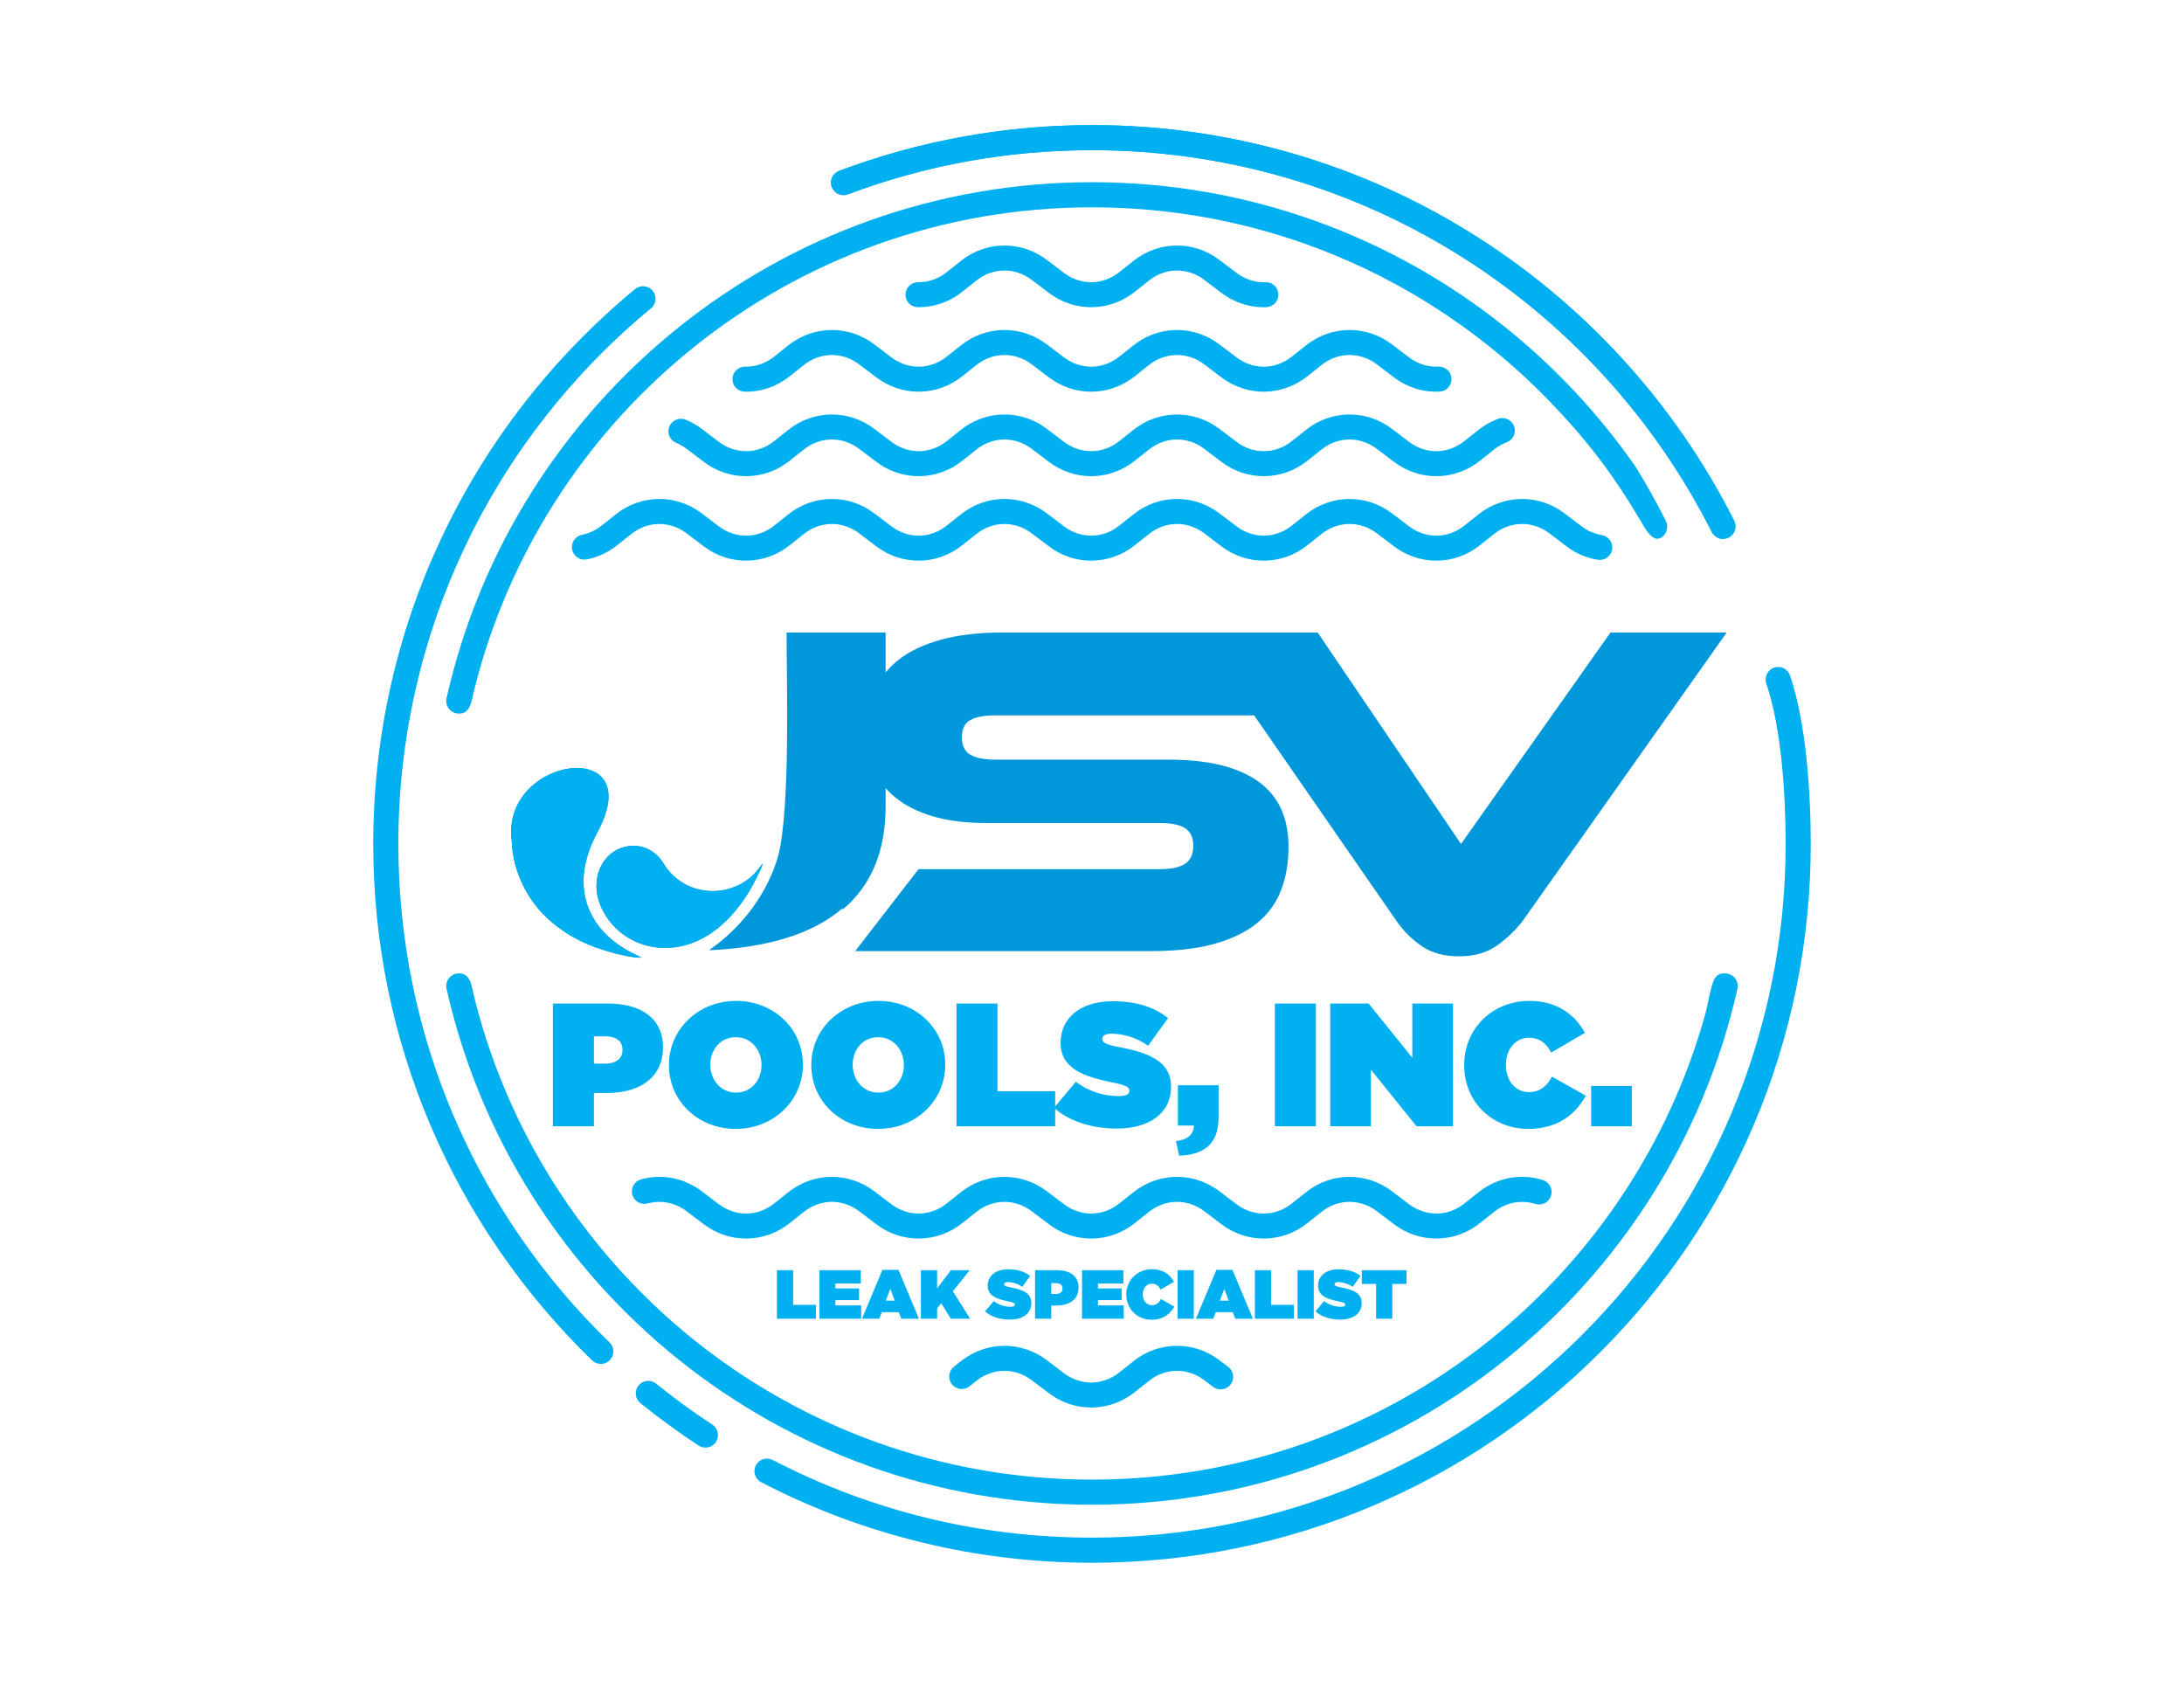 <?xml version="1.0" encoding="UTF-8"?>
<!DOCTYPE svg PUBLIC "-//W3C//DTD SVG 1.1//EN" "http://www.w3.org/Graphics/SVG/1.1/DTD/svg11.dtd">
<!-- Creator: CorelDRAW -->
<svg xmlns="http://www.w3.org/2000/svg" xml:space="preserve" width="279.4mm" height="215.9mm" version="1.1" style="shape-rendering:geometricPrecision; text-rendering:geometricPrecision; image-rendering:optimizeQuality; fill-rule:evenodd; clip-rule:evenodd"
viewBox="0 0 27940 21590"
 xmlns:xlink="http://www.w3.org/1999/xlink"
 xmlns:xodm="http://www.corel.com/coreldraw/odm/2003">
 <defs>
  <style type="text/css">
   <![CDATA[
    .fil2 {fill:#00B0F0}
    .fil1 {fill:#0098DB}
    .fil0 {fill:#00B0F0;fill-rule:nonzero}
   ]]>
  </style>
 </defs>
 <g id="Capa_x0020_1">
  <g id="_105553754454336">
   <path class="fil0" d="M7073.06 14406.67l524.83 0 0 -426.15 170.45 0c423.9,0 713.24,-201.86 713.24,-580.9l0 -4.48c0,-372.32 -284.85,-558.48 -702.02,-558.48l-706.5 0 0 1570.01zm524.83 -800.71l0 -349.88 143.54 0c139.06,0 222.04,58.31 222.04,172.7l0 4.48c0,112.15 -89.71,172.7 -224.28,172.7l-141.3 0zm1814.48 834.35c484.46,0 859.01,-363.34 859.01,-818.65l0 -4.48c0,-455.3 -370.07,-814.16 -854.53,-814.16 -484.46,0 -859.02,363.34 -859.02,818.64l0 4.49c0,455.3 370.08,814.16 854.54,814.16zm4.48 -464.27c-201.86,0 -329.7,-168.22 -329.7,-354.38l0 -4.48c0,-183.92 125.6,-349.89 325.22,-349.89 201.85,0 329.7,168.21 329.7,354.37l0 4.49c0,183.92 -125.6,349.89 -325.22,349.89zm1816.72 464.27c484.46,0 859.02,-363.34 859.02,-818.65l0 -4.48c0,-455.3 -370.07,-814.16 -854.53,-814.16 -484.46,0 -859.02,363.34 -859.02,818.64l0 4.49c0,455.3 370.07,814.16 854.53,814.16zm4.49 -464.27c-201.86,0 -329.7,-168.22 -329.7,-354.38l0 -4.48c0,-183.92 125.6,-349.89 325.21,-349.89 201.86,0 329.71,168.21 329.71,354.37l0 4.49c0,183.92 -125.6,349.89 -325.22,349.89zm998.08 430.63l1262.73 0 0 -448.58 -737.9 0 0 -1121.43 -524.83 0 0 1570.01zm2052.22 29.15c421.65,0 693.04,-201.85 693.04,-531.56l0 -4.48c0,-316.24 -269.14,-432.87 -670.62,-506.89 -165.97,-31.4 -208.58,-58.31 -208.58,-100.93l0 -4.48c0,-38.13 35.89,-65.05 114.39,-65.05 145.78,0 322.97,47.1 471,154.76l255.68 -354.37c-181.67,-143.54 -405.95,-215.32 -708.74,-215.32 -432.87,0 -666.13,231.02 -666.13,529.32l0 4.49c0,331.94 309.51,432.87 661.64,504.64 168.22,33.64 217.56,58.31 217.56,103.17l0 4.49c0,42.61 -40.37,67.28 -134.57,67.28 -183.92,0 -379.04,-53.83 -549.5,-183.91l-280.36 334.19c199.61,174.94 486.7,264.65 805.19,264.65zm796.21 347.65c291.58,-13.46 504.65,-123.36 504.65,-491.19l0 -410.44 -520.35 0 0 515.86 204.1 0c0,114.38 -82.98,181.67 -228.77,199.61l40.37 186.16zm1224.6 -376.8l524.84 0 0 -1570.01 -524.84 0 0 1570.01zm708.75 0l520.35 0 0 -724.45 583.14 724.45 466.52 0 0 -1570.01 -520.34 0 0 693.05 -558.48 -693.05 -491.19 0 0 1570.01zm2527.71 33.64c390.26,0 610.06,-190.64 742.39,-423.9l-432.87 -244.48c-65.04,116.64 -148.03,197.38 -296.06,197.38 -172.7,0 -293.81,-143.55 -293.81,-347.65l0 -4.48c0,-188.4 116.62,-343.16 293.81,-343.16 143.54,0 226.53,78.5 284.84,190.64l432.88 -253.44c-132.33,-239.99 -365.59,-408.2 -710.99,-408.2 -468.76,0 -834.35,349.88 -834.35,818.64l0 4.49c0,486.7 379.05,814.16 814.16,814.16zm809.68 -33.64l520.34 0 0 -515.86 -520.34 0 0 515.86z"/>
   <path class="fil0" d="M13970.01 2330.77c1996.29,0 3831.7,692 5279.69,1849.37 640.91,512.29 1205.68,1115.79 1674.77,1790.76 138.27,223.86 267.23,454.09 386.26,690.18 39.82,78.97 12.69,179.86 -66.28,219.69 -105.37,55.57 -196.18,-116.63 -257.1,-219.86 -345.98,-586.19 -685.26,-1032.39 -1161.94,-1525.63 -242.9,-251.34 -501.82,-487.07 -775.14,-705.54 -1392.01,-1112.62 -3157.99,-1777.87 -5080.26,-1777.87 -1922.29,0 -3688.27,665.25 -5080.28,1777.87 -1320.5,1055.48 -2305.26,2513.65 -2768.67,4188.57 -33.56,121.32 -54.43,202.69 -81.3,324.1 -36.8,166.27 -108.22,186.59 -171.02,184.81 -88.66,0 -160.55,-71.89 -160.55,-160.55 0,-16.96 2.64,-33.28 7.5,-48.62 430.65,-1901.68 1501.67,-3560.57 2974.62,-4737.91 1447.99,-1157.37 3283.39,-1849.37 5279.7,-1849.37z"/>
   <path class="fil0" d="M13970.01 19247.58c1996.29,0 3831.7,-692 5279.69,-1849.37 1476.44,-1180.13 2549.1,-2844.07 2977.72,-4751.41 19.4,-86.24 -34.79,-171.88 -121.03,-191.27 -11.77,-2.66 -23.54,-3.92 -35.12,-3.92l0 -0.48c-74.95,-1.94 -115.61,21.56 -144.06,82.47 -45.02,96.39 -76.99,313.96 -111.01,436.33 -464.54,1670.77 -1448.03,3125.27 -2765.93,4178.68 -1392.01,1112.62 -3157.99,1777.87 -5080.26,1777.87 -1922.29,0 -3688.27,-665.25 -5080.28,-1777.87 -1320.5,-1055.48 -2305.26,-2513.65 -2768.67,-4188.57 -33.56,-121.32 -54.43,-202.69 -81.3,-324.1 -36.8,-166.27 -108.22,-186.59 -171.02,-184.81 -88.66,0 -160.55,71.89 -160.55,160.55 0,16.96 2.64,33.28 7.5,48.62 430.65,1901.68 1501.67,3560.57 2974.62,4737.91 1447.99,1157.37 3283.39,1849.37 5279.7,1849.37z"/>
   <path class="fil0" d="M9527.71 5010.25c-88.32,-1.38 -158.8,-74.11 -157.41,-162.43 1.38,-88.32 74.1,-158.79 162.42,-157.41 64.74,1.26 130.36,-9.05 194.09,-30.9 62.07,-21.29 121.44,-53.44 175.48,-96.4l183.02 -145.51c161.67,-128.53 353.73,-194.09 547.09,-196.36 193.45,-2.28 386.94,58.7 551.4,183.26l220.08 166.69c107.01,81.05 231.35,120.76 354.48,119.3 123.2,-1.44 246.52,-43.97 351.42,-127.38l183.03 -145.51c161.67,-128.53 353.72,-194.09 547.1,-196.36 193.44,-2.28 386.94,58.7 551.39,183.26l220.08 166.69c107.01,81.05 231.35,120.74 354.47,119.3 123.21,-1.44 246.52,-43.97 351.43,-127.38l183.02 -145.51c161.67,-128.53 353.72,-194.1 547.1,-196.36 193.44,-2.28 386.94,58.69 551.4,183.25l220.08 166.69c107.01,81.05 231.33,120.75 354.47,119.31 123.2,-1.44 246.53,-43.99 351.43,-127.38l183.01 -145.51c161.67,-128.53 353.72,-194.1 547.09,-196.36 193.45,-2.28 386.94,58.69 551.4,183.25l220.09 166.7c55.94,42.37 116.4,73.32 178.76,92.92 64.37,20.23 130.69,28.74 196.16,25.6 88.31,-4.15 163.29,64.09 167.45,152.4 4.15,88.32 -64.09,163.29 -152.41,167.44 -103.4,4.96 -207.06,-8.16 -306.53,-39.4 -97.49,-30.63 -191.08,-78.32 -276.58,-143.08l-220.1 -166.7c-107.01,-81.05 -231.34,-120.75 -354.47,-119.31 -123.2,1.45 -246.52,43.99 -351.43,127.4l-183.01 145.49c-161.67,128.53 -353.71,194.11 -547.09,196.38 -193.46,2.26 -386.94,-58.71 -551.4,-183.27l-220.08 -166.69c-107.01,-81.05 -231.35,-120.75 -354.48,-119.31 -123.2,1.45 -246.53,43.99 -351.43,127.39l-183.03 145.51c-161.65,128.53 -353.71,194.1 -547.08,196.37 -193.45,2.26 -386.94,-58.71 -551.4,-183.27l-220.08 -166.69c-107.01,-81.05 -231.34,-120.74 -354.47,-119.3 -123.2,1.44 -246.53,43.98 -351.43,127.39l-183.02 145.5c-161.67,128.53 -353.72,194.11 -547.1,196.37 -193.44,2.27 -386.93,-58.7 -551.39,-183.26l-220.09 -166.7c-107.01,-81.05 -231.34,-120.74 -354.47,-119.3 -123.2,1.44 -246.53,43.98 -351.43,127.39l-183.03 145.5c-83.85,66.67 -175.45,116.38 -270.81,149.07 -97.59,33.47 -200.11,49.22 -303.19,47.22z"/>
   <path class="fil0" d="M8650.03 5664.36c-81.73,-33.6 -120.76,-127.09 -87.17,-208.83 33.6,-81.74 127.09,-120.76 208.83,-87.18 37.81,15.53 73.23,32.7 105.97,51.45 33.5,19.18 66.46,40.97 98.65,65.35l220.07 166.69c107.02,81.05 231.35,120.74 354.48,119.3 123.2,-1.44 246.52,-43.98 351.43,-127.38l183.02 -145.51c161.67,-128.53 353.73,-194.1 547.09,-196.37 193.45,-2.27 386.94,58.71 551.4,183.27l220.08 166.69c107.01,81.05 231.35,120.74 354.48,119.3 123.2,-1.44 246.52,-43.98 351.42,-127.38l183.03 -145.51c161.67,-128.53 353.72,-194.1 547.1,-196.37 193.44,-2.27 386.94,58.71 551.39,183.27l220.08 166.69c107.01,81.05 231.35,120.74 354.47,119.3 123.21,-1.44 246.52,-43.98 351.43,-127.38l183.02 -145.51c161.67,-128.53 353.72,-194.1 547.1,-196.38 193.44,-2.26 386.94,58.71 551.4,183.27l220.08 166.69c107.01,81.05 231.33,120.75 354.47,119.31 123.2,-1.44 246.53,-43.99 351.43,-127.38l183.01 -145.51c161.67,-128.53 353.72,-194.1 547.09,-196.38 193.45,-2.26 386.94,58.71 551.4,183.27l220.09 166.7c107.02,81.05 231.35,120.74 354.49,119.3 123.2,-1.44 246.52,-43.98 351.42,-127.38l183.01 -145.51c37.57,-29.87 77.37,-56.62 118.99,-80.23 41.4,-23.49 84.75,-43.62 129.59,-60.35 82.78,-30.82 174.88,11.28 205.71,94.07 30.82,82.77 -11.29,174.87 -94.07,205.7 -27.8,10.37 -55.62,23.38 -83.2,39.03 -26.22,14.87 -52.15,32.42 -77.58,52.64l-183.02 145.5c-161.66,128.52 -353.72,194.11 -547.08,196.37 -193.45,2.26 -386.95,-58.71 -551.41,-183.27l-220.1 -166.7c-107.01,-81.05 -231.34,-120.74 -354.47,-119.3 -123.2,1.45 -246.52,43.99 -351.43,127.4l-183.01 145.49c-161.67,128.53 -353.71,194.11 -547.09,196.38 -193.46,2.26 -386.94,-58.71 -551.4,-183.27l-220.08 -166.7c-107.01,-81.05 -231.35,-120.74 -354.48,-119.3 -123.2,1.45 -246.53,43.99 -351.43,127.39l-183.03 145.51c-161.65,128.53 -353.71,194.1 -547.08,196.37 -193.45,2.26 -386.94,-58.71 -551.4,-183.27l-220.08 -166.69c-107.01,-81.05 -231.34,-120.74 -354.47,-119.3 -123.2,1.44 -246.53,43.98 -351.43,127.39l-183.02 145.5c-161.67,128.53 -353.72,194.11 -547.1,196.37 -193.44,2.26 -386.93,-58.71 -551.39,-183.27l-220.09 -166.69c-107.01,-81.05 -231.34,-120.74 -354.47,-119.3 -123.2,1.44 -246.53,43.98 -351.43,127.39l-183.03 145.5c-161.67,128.53 -353.7,194.11 -547.09,196.37 -193.44,2.26 -386.93,-58.71 -551.39,-183.27l-220.08 -166.69c-20.65,-15.63 -42.29,-29.9 -64.78,-42.77 -24.03,-13.78 -46.84,-25.07 -68.34,-33.89z"/>
   <path class="fil0" d="M7507.11 7155.52c-86.94,16.97 -171.18,-39.74 -188.15,-126.68 -16.97,-86.94 39.76,-171.17 126.68,-188.15 43.95,-8.66 87.58,-22.89 130.01,-42.67 42.07,-19.61 82.09,-44.16 119.13,-73.61l183.03 -145.51c161.67,-128.53 353.73,-194.1 547.09,-196.37 193.45,-2.27 386.95,58.7 551.41,183.26l220.07 166.7c107.02,81.05 231.35,120.74 354.48,119.3 123.2,-1.44 246.52,-43.99 351.43,-127.38l183.02 -145.51c161.67,-128.53 353.73,-194.1 547.09,-196.37 193.45,-2.27 386.94,58.7 551.4,183.26l220.08 166.7c107.01,81.05 231.35,120.74 354.48,119.3 123.2,-1.44 246.52,-43.99 351.42,-127.38l183.03 -145.51c161.67,-128.53 353.72,-194.1 547.1,-196.37 193.44,-2.27 386.94,58.7 551.39,183.26l220.08 166.69c107.01,81.05 231.35,120.75 354.47,119.31 123.21,-1.45 246.52,-43.99 351.43,-127.38l183.02 -145.52c161.67,-128.52 353.72,-194.09 547.1,-196.37 193.44,-2.26 386.94,58.71 551.4,183.27l220.08 166.69c107.01,81.05 231.33,120.75 354.47,119.31 123.2,-1.45 246.53,-43.99 351.43,-127.4l183.01 -145.49c161.67,-128.53 353.72,-194.1 547.09,-196.38 193.45,-2.26 386.94,58.71 551.4,183.27l220.09 166.7c107.02,81.05 231.35,120.74 354.49,119.3 123.2,-1.44 246.52,-43.99 351.42,-127.38l183.01 -145.51c161.66,-128.53 353.72,-194.1 547.1,-196.37 193.44,-2.28 386.93,58.7 551.39,183.26l220.09 166.7c39.04,29.56 80.56,53.64 123.61,72.22 44.72,19.29 89.71,32.54 134.03,39.72 87.28,13.85 146.8,95.85 132.94,183.12 -13.85,87.28 -95.84,146.81 -183.12,132.95 -72.92,-11.81 -143.64,-32.17 -210.54,-61.04 -66.13,-28.53 -129.96,-65.57 -190.08,-111.1l-220.09 -166.69c-107,-81.05 -231.33,-120.75 -354.47,-119.3 -123.2,1.44 -246.52,43.98 -351.42,127.39l-183.02 145.49c-161.66,128.53 -353.72,194.1 -547.08,196.38 -193.45,2.26 -386.95,-58.71 -551.41,-183.27l-220.1 -166.69c-107.01,-81.05 -231.34,-120.75 -354.47,-119.31 -123.2,1.44 -246.52,43.99 -351.43,127.38l-183.01 145.51c-161.67,128.53 -353.71,194.1 -547.09,196.38 -193.46,2.26 -386.94,-58.72 -551.4,-183.28l-220.08 -166.68c-107.01,-81.05 -231.35,-120.75 -354.48,-119.31 -123.2,1.44 -246.53,43.99 -351.43,127.38l-183.03 145.51c-161.65,128.53 -353.71,194.1 -547.08,196.38 -193.45,2.26 -386.94,-58.71 -551.4,-183.27l-220.08 -166.69c-107.01,-81.05 -231.34,-120.75 -354.47,-119.3 -123.2,1.44 -246.53,43.98 -351.43,127.37l-183.02 145.52c-161.67,128.52 -353.72,194.09 -547.1,196.37 -193.44,2.26 -386.93,-58.71 -551.39,-183.27l-220.09 -166.69c-107.01,-81.05 -231.34,-120.75 -354.47,-119.3 -123.2,1.44 -246.53,43.98 -351.43,127.37l-183.03 145.52c-161.67,128.52 -353.7,194.09 -547.09,196.37 -193.44,2.26 -386.93,-58.71 -551.39,-183.27l-220.08 -166.69c-107.01,-81.05 -231.35,-120.75 -354.48,-119.3 -123.2,1.44 -246.53,43.98 -351.43,127.37l-183.03 145.52c-58.18,46.26 -119.66,84.18 -183.11,113.76 -65.43,30.49 -133.91,52.68 -203.99,66.5z"/>
   <path class="fil0" d="M11742.69 3929.69c-88.31,-0.69 -159.35,-72.85 -158.66,-161.17 0.69,-88.32 72.86,-159.35 161.18,-158.67 64.55,0.71 129.25,-9.76 191.42,-31.39 60.64,-21.07 119.19,-53.08 173.15,-95.99l183.03 -145.52c161.67,-128.53 353.72,-194.09 547.1,-196.36 193.44,-2.27 386.94,58.7 551.39,183.26l220.08 166.69c107.01,81.05 231.35,120.74 354.47,119.3 123.21,-1.44 246.52,-43.97 351.43,-127.38l183.02 -145.51c161.67,-128.53 353.72,-194.1 547.1,-196.36 193.44,-2.28 386.94,58.69 551.4,183.26l220.08 166.69c55.83,42.29 115.33,73.09 176.08,92.49 62.84,20.08 128.37,28.85 193.82,26.34 88.32,-3.12 162.45,65.94 165.57,154.26 3.11,88.32 -65.96,162.46 -154.28,165.57 -101.16,3.88 -203.13,-9.9 -301.69,-41.37 -96.76,-30.92 -189,-78.05 -272.66,-141.42l-220.08 -166.69c-107.01,-81.05 -231.35,-120.75 -354.48,-119.31 -123.2,1.45 -246.53,43.99 -351.43,127.39l-183.03 145.51c-161.65,128.53 -353.71,194.1 -547.08,196.37 -193.45,2.27 -386.94,-58.71 -551.4,-183.27l-220.08 -166.69c-107.01,-81.05 -231.34,-120.74 -354.47,-119.3 -123.2,1.44 -246.53,43.98 -351.43,127.39l-183.02 145.5c-82.21,65.35 -172.58,114.53 -267.23,147.43 -96.96,33.72 -198.13,50.05 -299.3,48.95z"/>
   <path class="fil0" d="M8285.71 15393.83c-85.2,23.2 -173.09,-27.06 -196.29,-112.26 -23.2,-85.21 27.06,-173.09 112.26,-196.3 132.66,-36.49 270.63,-41.67 403.88,-15.39 130.92,25.81 257.65,81.51 370.75,167.16l220.07 166.69c107.02,81.05 231.35,120.75 354.48,119.31 123.2,-1.44 246.52,-43.99 351.43,-127.39l183.02 -145.51c161.67,-128.53 353.73,-194.1 547.09,-196.37 193.45,-2.26 386.94,58.71 551.4,183.27l220.08 166.69c107.01,81.05 231.35,120.75 354.48,119.31 123.2,-1.44 246.52,-43.99 351.42,-127.39l183.03 -145.51c161.67,-128.53 353.72,-194.1 547.1,-196.37 193.44,-2.26 386.94,58.71 551.39,183.27l220.08 166.69c107.01,81.05 231.35,120.75 354.47,119.3 123.21,-1.44 246.52,-43.98 351.43,-127.38l183.02 -145.51c161.67,-128.53 353.72,-194.11 547.1,-196.37 193.44,-2.27 386.94,58.71 551.4,183.27l220.08 166.69c107.01,81.05 231.33,120.75 354.47,119.3 123.2,-1.44 246.53,-43.98 351.43,-127.39l183.01 -145.5c161.67,-128.52 353.72,-194.11 547.09,-196.37 193.45,-2.27 386.94,58.71 551.4,183.27l220.09 166.69c107.02,81.05 231.35,120.75 354.49,119.31 123.2,-1.44 246.52,-43.99 351.42,-127.39l183.01 -145.5c118.31,-94.07 253.13,-154.5 392.97,-181.15 142.43,-27.16 289.47,-18.87 429,24.97 84.5,26.32 131.68,116.17 105.35,200.68 -26.32,84.52 -116.17,131.68 -200.68,105.36 -89.61,-28.16 -183.77,-33.53 -274.73,-16.2 -89,16.97 -175.58,56.05 -252.47,117.19l-183.02 145.5c-161.66,128.53 -353.72,194.1 -547.08,196.38 -193.45,2.26 -386.95,-58.71 -551.41,-183.27l-220.1 -166.7c-107.01,-81.05 -231.34,-120.74 -354.47,-119.3 -123.2,1.44 -246.52,43.99 -351.43,127.38l-183.01 145.51c-161.67,128.53 -353.71,194.1 -547.09,196.37 -193.46,2.27 -386.94,-58.71 -551.4,-183.27l-220.08 -166.69c-107.01,-81.05 -231.35,-120.74 -354.48,-119.3 -123.2,1.44 -246.53,43.99 -351.43,127.38l-183.03 145.51c-161.65,128.53 -353.71,194.1 -547.08,196.37 -193.45,2.27 -386.94,-58.7 -551.4,-183.26l-220.08 -166.7c-107.01,-81.05 -231.34,-120.74 -354.47,-119.3 -123.2,1.45 -246.53,43.99 -351.43,127.38l-183.02 145.52c-161.67,128.52 -353.72,194.09 -547.1,196.37 -193.44,2.26 -386.93,-58.71 -551.39,-183.27l-220.09 -166.7c-107.01,-81.05 -231.34,-120.74 -354.47,-119.3 -123.2,1.45 -246.53,43.99 -351.43,127.38l-183.03 145.52c-161.67,128.52 -353.7,194.09 -547.09,196.37 -193.44,2.26 -386.93,-58.71 -551.39,-183.27l-220.08 -166.7c-73.44,-55.61 -155.13,-91.66 -239.05,-108.22 -86.25,-17 -174.54,-13.94 -258.39,9.14z"/>
   <path class="fil0" d="M12403.18 17733.09c-69.26,55.07 -170.07,43.56 -225.14,-25.71 -55.07,-69.27 -43.55,-170.08 25.71,-225.15l89.06 -70.79c161.67,-128.53 353.72,-194.11 547.1,-196.37 193.44,-2.27 386.94,58.7 551.39,183.27l220.08 166.69c107.01,81.05 231.35,120.74 354.47,119.3 123.21,-1.45 246.52,-43.98 351.43,-127.39l183.02 -145.5c161.67,-128.53 353.72,-194.11 547.1,-196.37 193.44,-2.27 386.94,58.7 551.4,183.25l113.51 85.99c70.66,53.34 84.7,153.85 31.36,224.51 -53.34,70.65 -153.86,84.7 -224.51,31.36l-113.52 -85.97c-107.01,-81.06 -231.35,-120.75 -354.48,-119.31 -123.2,1.45 -246.53,43.99 -351.43,127.38l-183.03 145.52c-161.65,128.53 -353.71,194.09 -547.08,196.37 -193.45,2.26 -386.94,-58.71 -551.4,-183.27l-220.08 -166.69c-107.01,-81.06 -231.34,-120.75 -354.47,-119.3 -123.2,1.44 -246.53,43.98 -351.43,127.38l-89.06 70.8z"/>
   <path class="fil0" d="M7798.45 17171.99c63.39,61.64 64.79,163.01 3.15,226.4 -61.65,63.37 -163.02,64.78 -226.41,3.13 -879.29,-851.23 -1589.32,-1877.04 -2074.52,-3021.91 -467.24,-1102.45 -725.66,-2313.9 -725.66,-3584.62 0,-1401.19 313.86,-2729.77 875.15,-3919.25 582.61,-1234.66 1432.35,-2318.94 2474.77,-3178.41 68.24,-56.11 169.04,-46.28 225.15,21.95 56.11,68.22 46.28,169.04 -21.95,225.14 -1005.59,829.1 -1825.6,1875.71 -2388.23,3068.03 -541.19,1146.86 -843.79,2429.02 -843.79,3782.54 0,1228.63 249.05,2398.02 699.31,3460.44 467.9,1104.04 1153.47,2094.12 2003.03,2916.56z"/>
   <path class="fil0" d="M9112.5 18222.79c74.12,48.48 94.9,147.89 46.41,222 -48.48,74.12 -147.89,94.89 -222,46.41 -122.35,-80.17 -248.6,-167.73 -378.6,-262.53 -127.79,-93.2 -249.65,-186.67 -365.45,-280.33 -68.92,-55.41 -79.87,-156.22 -24.46,-225.13 55.42,-68.93 156.22,-79.88 225.14,-24.47 118.87,96.13 236.57,186.69 352.92,271.56 113.66,82.88 235.71,167.08 366.04,252.49z"/>
   <path class="fil0" d="M22596.22 8743.97c-28.75,-83.83 15.89,-175.07 99.71,-203.82 83.83,-28.75 175.07,15.9 203.82,99.71 209.1,609.38 265.24,1516.23 265.24,2155.13 0,2539.11 -1029.19,4837.86 -2693.16,6501.84 -1663.97,1663.96 -3962.72,2693.16 -6501.82,2693.16 -750.01,0 -1480.5,-90.36 -2181.03,-260.8 -721.1,-175.45 -1408.38,-435.57 -2050.66,-769.16 -78.62,-40.52 -109.51,-137.11 -68.99,-215.73 40.52,-78.63 137.12,-109.5 215.73,-68.98 621.03,322.54 1284.37,573.76 1979.17,742.8 673.59,163.89 1378.76,250.77 2105.78,250.77 2450.47,0 4668.95,-993.24 6274.8,-2599.09 1605.85,-1605.84 2599.09,-3824.33 2599.09,-6274.81 0,-603.92 -50.14,-1475.35 -247.68,-2051.02z"/>
   <path class="fil0" d="M10847.43 2485.61c-82.77,31.17 -175.16,-10.67 -206.33,-93.44 -31.17,-82.78 10.67,-175.15 93.45,-206.32 508.57,-191.22 1039.51,-338.77 1588.23,-438.04 536.66,-97.1 1087.22,-147.8 1647.23,-147.8 1764.97,0 3414.56,498.01 4815.91,1361.28 1448.04,892.03 2629.94,2174.16 3399.14,3699.79 39.83,78.97 8.11,175.28 -70.86,215.11 -78.96,39.83 -175.28,8.1 -215.11,-70.87 -742.71,-1473.08 -1883.62,-2710.88 -3281.24,-3571.86 -1351,-832.25 -2942.91,-1312.36 -4647.84,-1312.36 -545.32,0 -1076.9,48.56 -1590.79,141.52 -527.45,95.44 -1039.56,237.93 -1531.79,422.99z"/>
   <path class="fil0" d="M10847.43 2485.61c-82.77,31.17 -175.16,-10.67 -206.33,-93.44 -31.17,-82.78 10.67,-175.15 93.45,-206.32 508.57,-191.22 1039.51,-338.77 1588.23,-438.04 536.66,-97.1 1087.22,-147.8 1647.23,-147.8 1764.97,0 3414.56,498.01 4815.91,1361.28 1448.04,892.03 2629.94,2174.16 3399.14,3699.79 39.83,78.97 8.11,175.28 -70.86,215.11 -78.96,39.83 -175.28,8.1 -215.11,-70.87 -742.71,-1473.08 -1883.62,-2710.88 -3281.24,-3571.86 -1351,-832.25 -2942.91,-1312.36 -4647.84,-1312.36 -545.32,0 -1076.9,48.56 -1590.79,141.52 -527.45,95.44 -1039.56,237.93 -1531.79,422.99z"/>
   <path class="fil0" d="M9939.4 16867.94l498.83 0 0 -177.2 -291.5 0 0 -443.02 -207.33 0 0 620.22zm544.02 0l533.39 0 0 -170.12 -329.61 0 0 -67.33 303.02 0 0 -149.74 -303.02 0 0 -62.91 325.17 0 0 -170.12 -528.95 0 0 620.22zm544.02 0l221.5 0 31.9 -83.28 217.08 0 32.78 83.28 225.05 0 -261.38 -624.65 -205.56 0 -261.37 624.65zm305.68 -230.37l56.7 -150.62 56.71 150.62 -113.41 0zm448.33 230.37l207.33 0 0 -132.02 53.16 -64.68 121.38 196.7 247.21 0 -220.62 -350.87 216.19 -269.35 -241.01 0 -176.31 232.14 0 -232.14 -207.33 0 0 620.22zm1138.54 11.52c166.58,0 273.79,-79.74 273.79,-209.99l0 -1.77c0,-124.93 -106.33,-171 -264.93,-200.24 -65.56,-12.41 -82.4,-23.04 -82.4,-39.87l0 -1.78c0,-15.06 14.18,-25.69 45.19,-25.69 57.59,0 127.59,18.6 186.07,61.14l101 -140c-71.77,-56.7 -160.37,-85.06 -279.98,-85.06 -171.01,0 -263.15,91.26 -263.15,209.11l0 1.77c0,131.13 122.27,171 261.38,199.36 66.45,13.29 85.94,23.03 85.94,40.75l0 1.77c0,16.84 -15.95,26.58 -53.16,26.58 -72.66,0 -149.74,-21.26 -217.08,-72.65l-110.75 132.02c78.86,69.11 192.27,104.55 318.08,104.55zm321.63 -11.52l207.33 0 0 -168.34 67.34 0c167.46,0 281.76,-79.75 281.76,-229.48l0 -1.78c0,-147.08 -112.53,-220.62 -277.33,-220.62l-279.1 0 0 620.22zm207.33 -316.31l0 -138.22 56.71 0c54.93,0 87.71,23.03 87.71,68.22l0 1.77c0,44.31 -35.44,68.23 -88.6,68.23l-55.82 0zm393.4 316.31l533.39 0 0 -170.12 -329.61 0 0 -67.33 303.03 0 0 -149.74 -303.03 0 0 -62.91 325.18 0 0 -170.12 -528.96 0 0 620.22zm887.8 13.29c154.17,0 241,-75.31 293.28,-167.46l-171.01 -96.57c-25.69,46.07 -58.48,77.97 -116.95,77.97 -68.23,0 -116.07,-56.71 -116.07,-137.34l0 -1.77c0,-74.43 46.07,-135.56 116.07,-135.56 56.7,0 89.49,31.01 112.52,75.31l171 -100.12c-52.27,-94.81 -144.42,-161.26 -280.87,-161.26 -185.18,0 -329.6,138.22 -329.6,323.4l0 1.77c0,192.27 149.74,321.63 321.63,321.63zm334.92 -13.29l207.33 0 0 -620.22 -207.33 0 0 620.22zm234.79 0l221.51 0 31.9 -83.28 217.08 0 32.78 83.28 225.05 0 -261.38 -624.65 -205.56 0 -261.38 624.65zm305.69 -230.37l56.7 -150.62 56.71 150.62 -113.41 0zm448.33 230.37l498.83 0 0 -177.2 -291.5 0 0 -443.02 -207.33 0 0 620.22zm545.79 0l207.33 0 0 -620.22 -207.33 0 0 620.22zm546.68 11.52c166.57,0 273.78,-79.74 273.78,-209.99l0 -1.77c0,-124.93 -106.33,-171 -264.93,-200.24 -65.56,-12.41 -82.4,-23.04 -82.4,-39.87l0 -1.78c0,-15.06 14.18,-25.69 45.19,-25.69 57.59,0 127.59,18.6 186.07,61.14l101 -140c-71.76,-56.7 -160.37,-85.06 -279.98,-85.06 -171,0 -263.15,91.26 -263.15,209.11l0 1.77c0,131.13 122.27,171 261.38,199.36 66.45,13.29 85.94,23.03 85.94,40.75l0 1.77c0,16.84 -15.94,26.58 -53.16,26.58 -72.65,0 -149.74,-21.26 -217.08,-72.65l-110.75 132.02c78.86,69.11 192.27,104.55 318.09,104.55zm458.07 -11.52l207.33 0 0 -444.78 182.52 0 0 -175.44 -572.37 0 0 175.44 182.52 0 0 444.78z"/>
   <path class="fil1" d="M8202.07 12249.47c-1.49,-1.25 -3.67,-5.03 -4.5,-3.7l-29.24 -17.24c-385.19,-168.86 -703.36,-489.16 -703.27,-954.17 0.01,-243.74 87.16,-459.1 182.31,-637.43 654.58,-1226.91 -1244.22,-966.62 -1100.69,120.87 14.01,401.68 211.88,791.52 520.38,1045.29 252.88,208.03 484.93,305.87 792.93,390.25 72.89,19.98 261.58,62.41 342.08,56.13z"/>
   <path class="fil1" d="M8500.44 12125.06c544.12,3.47 942.89,-430.42 1163.79,-868.18 21.32,-42.24 83.72,-160.19 92.84,-208.08 -39.92,30.02 -110.15,195.34 -360.79,295.96 -333.52,133.88 -718.89,13.05 -904.76,-295.56 -79.54,-132.07 -225.96,-244.27 -421.98,-228.8 -353.51,27.9 -550.89,421.73 -371.35,800.37 133.46,281.47 426.42,501.9 802.25,504.29z"/>
   <path class="fil1" d="M16857.02 8090.66l1833.6 2704.71 1912.8 -2704.71 1486.38 0 -2607.26 3685.48c-89.34,117.77 -198.99,223.36 -328.94,316.77 -129.96,93.4 -292.41,140.11 -487.34,140.11 -190.88,0 -350.28,-43.66 -478.2,-130.97 -127.93,-87.32 -236.56,-195.96 -325.91,-325.91l-1818.34 -2625.53 -3306.19 0c-146.2,0 -254.84,20.31 -325.9,60.92 -71.08,40.61 -106.61,113.71 -106.61,219.3 0,105.59 35.53,179.71 106.61,222.35 71.06,42.64 179.7,63.96 325.9,63.96l2217.38 0c499.52,0 879.24,92.39 1139.15,277.18 259.91,184.77 389.87,463.98 389.87,837.6 0,207.12 -32.49,393.94 -97.47,560.44 -64.97,166.51 -168.53,306.62 -310.67,420.33 -142.15,113.71 -323.88,201.03 -545.21,261.94 -221.33,60.92 -486.32,91.38 -794.97,91.38l-3795.13 0 810.19 -1047.78 3082.41 0c150.26,0 259.91,-23.35 328.95,-70.05 69.04,-46.7 103.56,-122.85 103.56,-228.44 0,-105.59 -34.52,-180.72 -103.56,-225.39 -69.04,-44.67 -178.69,-67.01 -328.95,-67.01l-2217.38 0c-263.98,0 -491.4,-28.43 -682.28,-85.29 -190.87,-56.85 -349.25,-136.04 -475.15,-237.57 -47.48,-38.29 -90.34,-79.62 -128.58,-123.98l0 233.63c0,574.34 -183.8,1015.01 -551.19,1322.17l0 -18.56c-371.1,322.61 -939.37,501.83 -1704.82,537.64 0.5,-0.54 0.97,-1.04 1.35,-1.42 23.4,-24.11 71.05,-53.07 100.06,-75.78 363.89,-284.89 647.88,-675.01 779.76,-1127.03 158.04,-610.47 107.77,-2230.79 107.77,-2860.49l1267.07 0 0 510.94c48.53,-59.38 104.59,-113.95 168.18,-163.72 140.11,-109.65 320.82,-194.93 542.16,-255.85 221.33,-60.92 486.32,-91.37 794.97,-91.37l2474.63 0 1064.65 0 482.65 0z"/>
   <path class="fil2" d="M8202.07 12249.47c-1.49,-1.25 -3.67,-5.03 -4.5,-3.7l-29.24 -17.24c-385.19,-168.86 -703.36,-489.16 -703.27,-954.17 0.01,-243.74 87.16,-459.1 182.31,-637.43 654.58,-1226.91 -1244.22,-966.62 -1100.69,120.87 14.01,401.68 211.88,791.52 520.38,1045.29 252.88,208.03 484.93,305.87 792.93,390.25 72.89,19.98 261.58,62.41 342.08,56.13z"/>
   <path class="fil2" d="M8500.44 12125.06c544.12,3.47 942.89,-430.42 1163.79,-868.18 21.32,-42.24 83.72,-160.19 92.84,-208.08 -39.92,30.02 -110.15,195.34 -360.79,295.96 -333.52,133.88 -718.89,13.05 -904.76,-295.56 -79.54,-132.07 -225.96,-244.27 -421.98,-228.8 -353.51,27.9 -550.89,421.73 -371.35,800.37 133.46,281.47 426.42,501.9 802.25,504.29z"/>
  </g>
 </g>
</svg>
